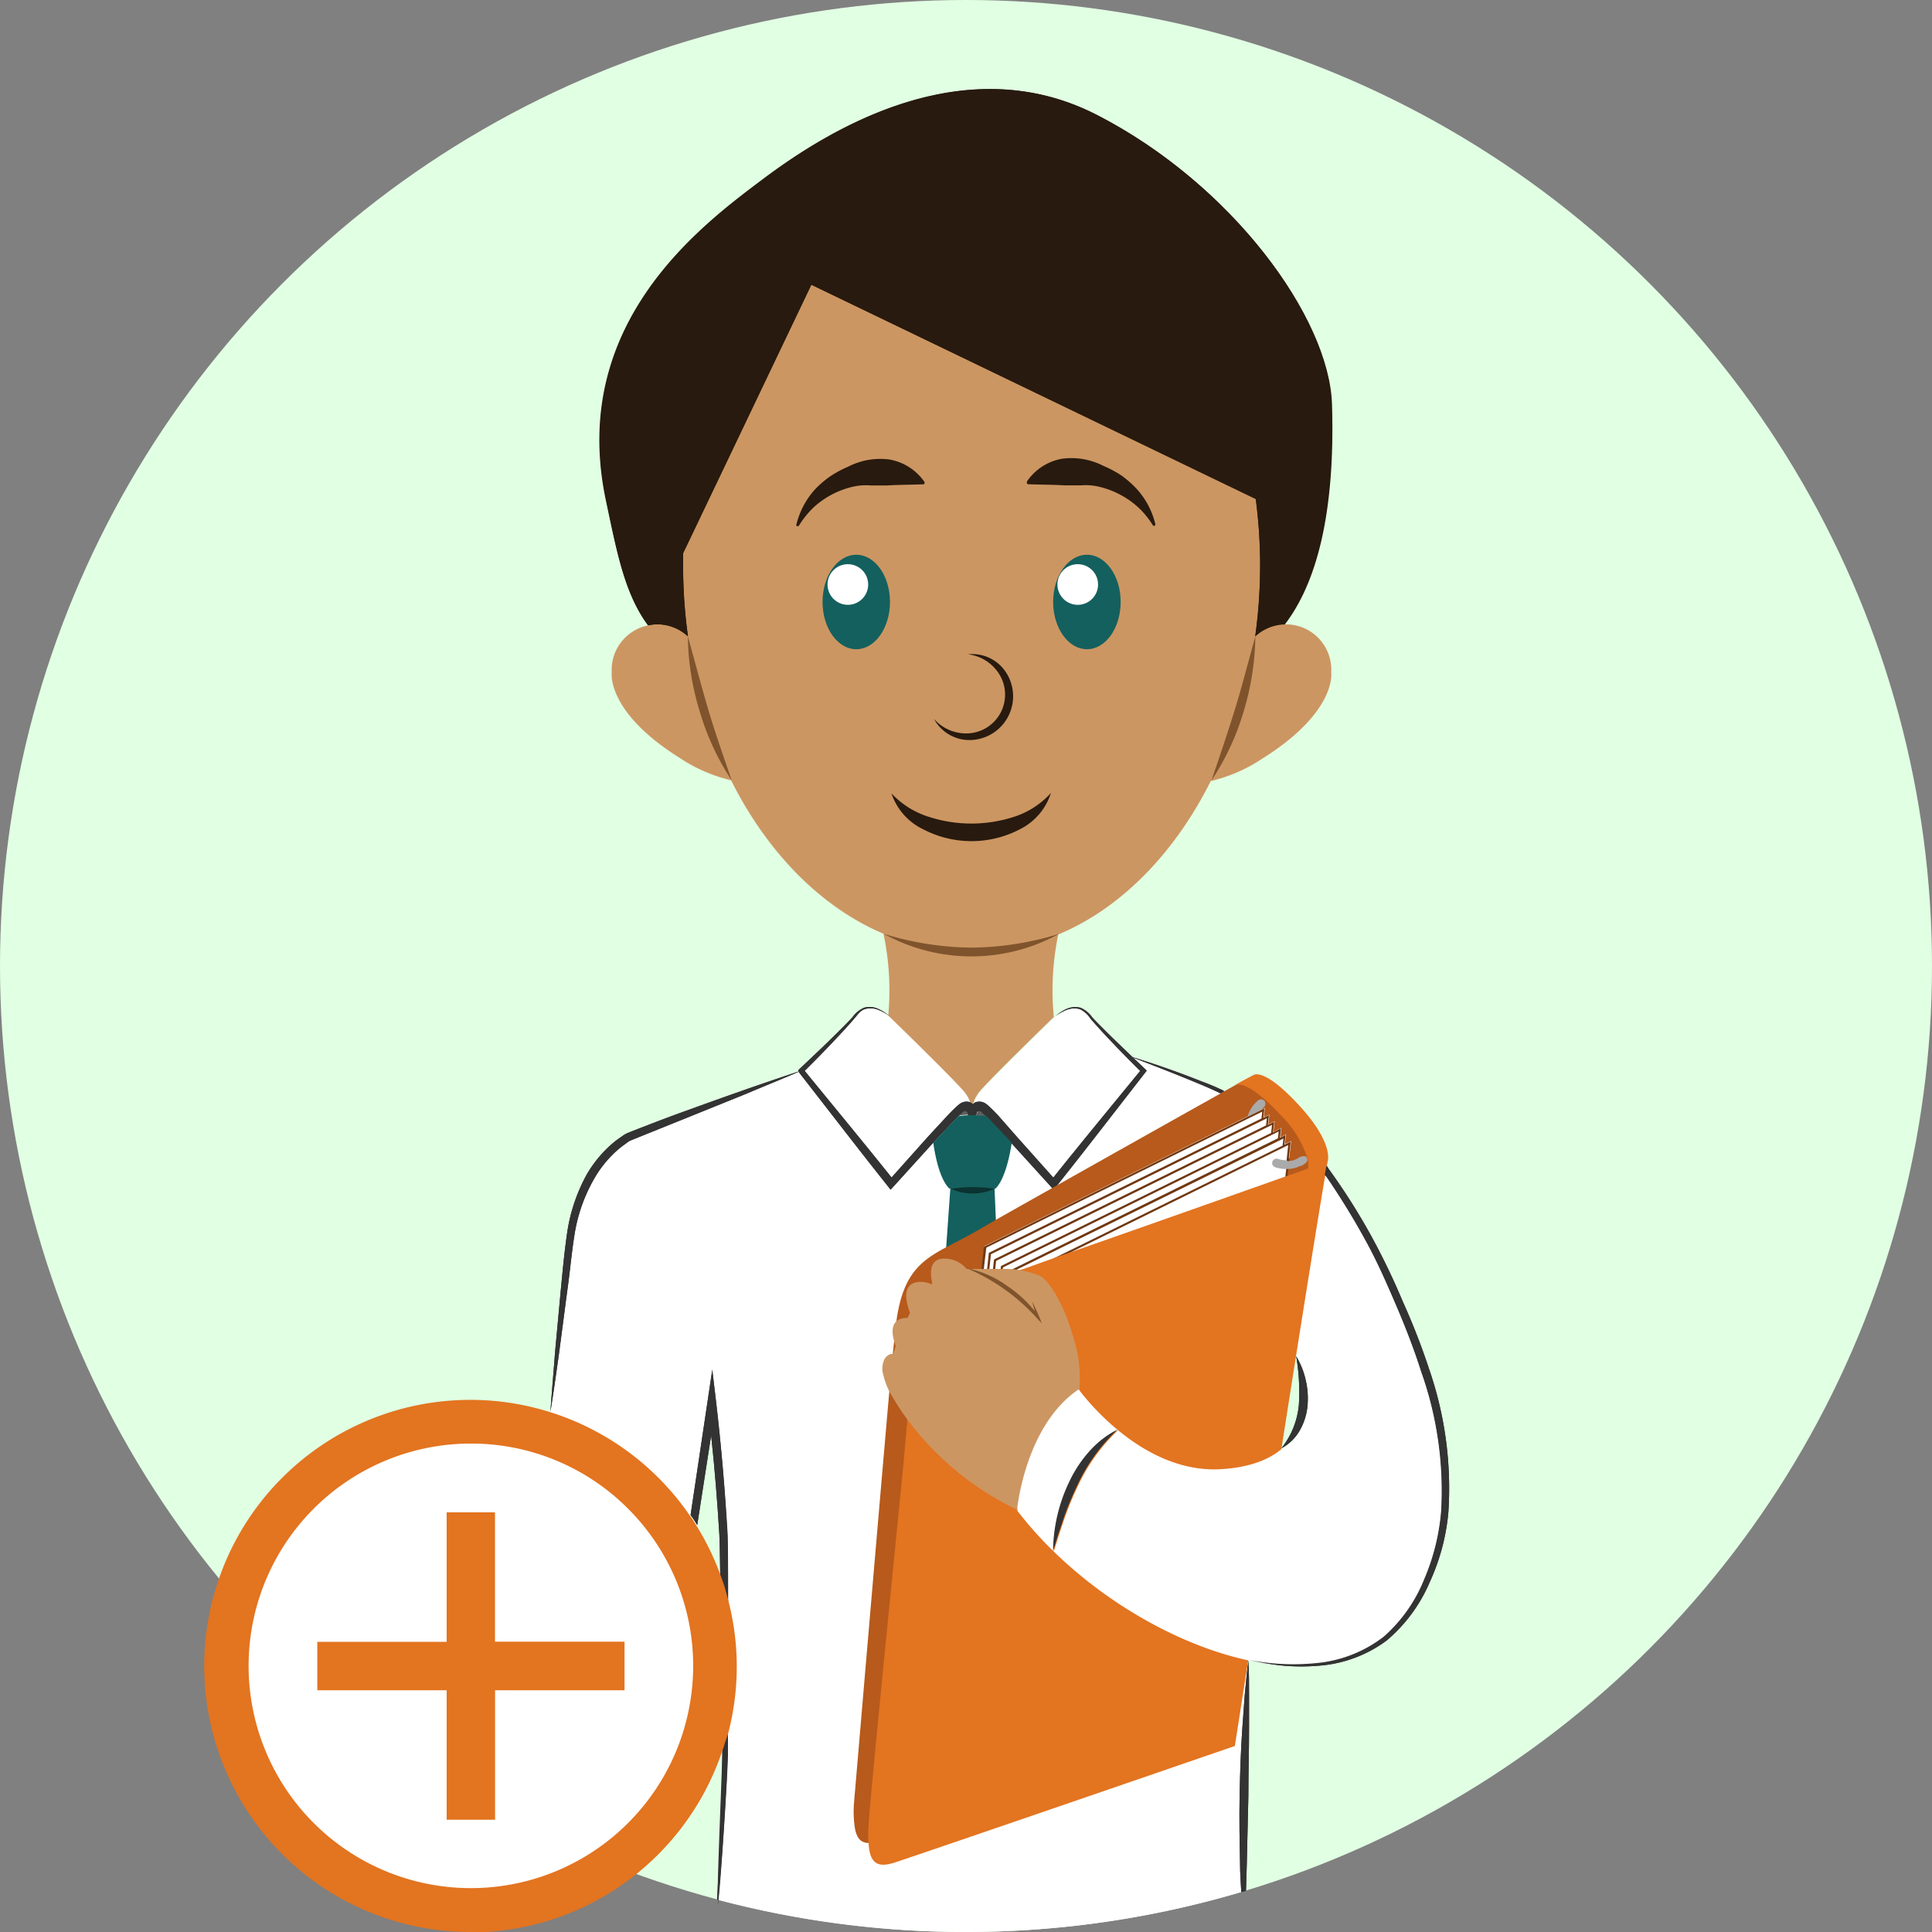<svg xmlns="http://www.w3.org/2000/svg" viewBox="0 0 220.6 220.6"><rect x="0" y="0" width="220.6" height="220.6" fill="#808080" stroke="none"/><title>NewHireCommunications3</title><g id="bc290235-aab6-436b-8eeb-ee94a6ddd70e" data-name="Layer 4"><circle cx="110.3" cy="110.3" r="110.3" fill="#e1ffe3"/></g><g id="a1427dd9-f1e2-4d1a-ab24-a3319747eb8b" data-name="Keep"><path d="M83.12,198v0Z" fill="none"/><path d="M152.21,134.82l.34.23-1-1.9a23.9,23.9,0,0,0-11.74-8.55l.06,0a25.8,25.8,0,0,0-2.59-1.1q-3.89-1.55-7.88-2.77c-1.16-1.11-2.32-2.21-3.45-3.35-.4-.4-.8-.8-1.18-1.22a3.06,3.06,0,0,0-1.34-1.08,2.44,2.44,0,0,0-1.7.2,5.49,5.49,0,0,0-1,.64l-.4.32s-7.44,7.24-8.46,8.51a3,3,0,0,0-.29.43,3.57,3.57,0,0,0-.34.76l-.19.15-.18-.14a3.75,3.75,0,0,0-.65-1.2c-1-1.27-8.46-8.51-8.46-8.51s-.27-.22-.41-.33a5.36,5.36,0,0,0-1-.63,2.41,2.41,0,0,0-1.69-.2,3.14,3.14,0,0,0-1.35,1.08c-.38.42-.77.82-1.17,1.22-1.59,1.6-3.24,3.15-4.88,4.7l-.18.18.09.11h0l-.3.1c-4.15,1.37-8.27,2.83-12.37,4.32-2.16.77-4.29,1.59-6.43,2.43l-.4.16a3.05,3.05,0,0,0-.48.25l-.7.49a12.44,12.44,0,0,0-1.35,1.17,14,14,0,0,0-2.16,2.8,19.68,19.68,0,0,0-2.25,6.62c-.34,2.31-.54,4.57-.76,6.85l-.63,6.82c-.17,2.28-.38,4.56-.53,6.84.17-1,.32-2,.47-3-.52,3.55-1.21,8.25-1.46,9.79A31.46,31.46,0,0,1,78,179.87l0-.2a3.3,3.3,0,0,1,.22.3c.13.19.24.4.37.6l2.57-16.69c.41,3.79.71,7.59.94,11.39.11,1.47.29,23.44.34,24.91,0,.86-.69,16.78-.53,17.26,0,.06,0-.13.09-.5a110.88,110.88,0,0,0,59.69-.89l.54-.16.09-3,.18-7.74c0-2.58.08-5.16.08-7.74V193.5c0-1.3,0-2.59-.08-3.88a32.42,32.42,0,0,1-.77,3.55c.66-9.13,5.44-38.9,5.44-38.9s1.7,1.93,3.13-1.48C152.12,148.55,153.64,139.52,152.21,134.82ZM83.12,198v0Z" fill="#fff"/></g><g id="af78b0c9-e6cb-4ba2-a781-b5f1a5914fe5" data-name="Layer 16"><path d="M64.74,147.61c.33-2.26.52-4.57.88-6.77a18.52,18.52,0,0,1,2.23-6.26,12.44,12.44,0,0,1,2-2.64,10.54,10.54,0,0,1,1.23-1.09l.7-.51c.13-.1.16-.07.28-.14l.39-.16,6.35-2.56,6.36-2.57c2-.85,4.05-1.67,6.06-2.54l0,.06c3.38,4.33,6.72,8.69,10.15,13l.32.41.36-.39,4.47-4.93,0,0,2.26-2.4.63-.64.53-.5.12-.1.08,0,.16,0s.12.06.17.2l.11.35h.83l.12-.35c0-.14.13-.2.17-.2l.15,0,.08,0,.13.1.53.5c.21.21.42.42.62.64l2.27,2.4v0l4.48,4.93.16.18.19.21.33-.41.14-.17c3.37-4.24,6.68-8.54,10-12.81l.16-.2-.18-.18-1.38-1.31c2.59,1,5.17,2,7.7,3.06.76.31,1.51.66,2.25,1h0l.41-.24.06,0a25.8,25.8,0,0,0-2.59-1.1q-3.89-1.55-7.88-2.77c-1.16-1.11-2.32-2.21-3.45-3.35-.4-.4-.8-.8-1.18-1.22a3.06,3.06,0,0,0-1.34-1.08,2.44,2.44,0,0,0-1.7.2,5.49,5.49,0,0,0-1,.64l-.4.32a5.59,5.59,0,0,1,1.44-.87,2.36,2.36,0,0,1,1.61-.12,2.94,2.94,0,0,1,1.2,1.08c.37.43.75.85,1.13,1.27,1.48,1.61,3,3.17,4.55,4.7-3.32,4.06-6.65,8.09-9.92,12.18l-4.1-4.59L114,127.4c-.38-.41-.76-.8-1.21-1.2l-.2-.16a1.44,1.44,0,0,0-.29-.16,1.27,1.27,0,0,0-.66-.08,1.08,1.08,0,0,0-.36.11l-.19.15-.18-.14a1.15,1.15,0,0,0-.37-.12,1.27,1.27,0,0,0-.66.08,1.44,1.44,0,0,0-.29.16l-.2.16c-.45.4-.83.79-1.22,1.2l-2.27,2.46-4.1,4.59c-3.27-4.09-6.61-8.12-9.92-12.18q2.33-2.3,4.54-4.7c.38-.42.76-.84,1.13-1.27s.68-.92,1.21-1.08a2.37,2.37,0,0,1,1.61.12,5.53,5.53,0,0,1,1.43.87c-.13-.12-.27-.22-.41-.33a5.36,5.36,0,0,0-1-.63,2.41,2.41,0,0,0-1.69-.2,3.14,3.14,0,0,0-1.35,1.08c-.38.42-.77.82-1.17,1.22-1.59,1.6-3.24,3.15-4.88,4.7l-.18.18.09.11h0l-.3.1c-4.15,1.37-8.27,2.83-12.37,4.32-2.16.77-4.29,1.59-6.43,2.43l-.4.16a3.05,3.05,0,0,0-.48.25l-.7.49a12.44,12.44,0,0,0-1.35,1.17,14,14,0,0,0-2.16,2.8,19.68,19.68,0,0,0-2.25,6.62c-.34,2.31-.54,4.57-.76,6.85l-.63,6.82c-.17,2.28-.38,4.56-.53,6.84.37-2.26.68-4.52,1-6.79Z" fill="#333"/><path d="M142.54,205.11c0-2.58.08-5.16.08-7.74V193.5c0-1.3,0-2.59-.08-3.88-.17,1.28-.28,2.57-.41,3.86l-.28,3.87c-.18,2.58-.26,5.16-.31,7.75s0,5.17.05,7.75c0,1.07.09,2.13.14,3.2l.54-.16.09-3Z" fill="#333"/><path d="M152.55,135.05l-1.18-.81a30,30,0,0,0-12.2-9.51l.63-.13a23.9,23.9,0,0,1,11.74,8.55Z" fill="#333"/><path d="M81.77,160.1l-.44-3.7-.55,3.69L78.85,173c.13.18.27.35.39.54s.25.4.37.6l1.59-10.24c.41,3.79.71,7.59.94,11.39.11,1.47.29,23.44.34,24.91,0,.86-.69,16.78-.53,17.26s1.26-16.32,1.17-17.5c0-2.48.08-22.25-.07-24.72Q82.65,167.65,81.77,160.1Z" fill="#333"/></g><g id="e5ac61e9-82ef-4f97-869f-ba7be113fdc8" data-name="Layer 15"><path d="M74,71.41c-2.69-3.65-3.55-8.35-4.81-14.48-4.13-20,10.91-31.12,18-36.47s22.68-15.25,38.09-7.32,26.49,23.12,26.81,33c.4,12.8-1.89,20.58-5.36,25.13,0,0-11.85,15.83-27.71,15.83S92.27,87.75,74,71.41Z" fill="#281a0e"/></g><g id="bff8f02d-5523-40a3-8d84-ec6cce26fa5d" data-name="Layer 14"><path d="M75.37,77" fill="#cc9662"/><path d="M83.48,89l.07.11,0-.1Z" fill="none"/><polygon points="143.34 72.67 143.34 72.67 143.34 72.67 143.34 72.67" fill="none"/><path d="M138.36,89l0,.1a.75.75,0,0,0,.07-.12Z" fill="none"/><path d="M120.78,106.71l.14-.08-.13,0Z" fill="none"/><path d="M152,76.8a5.18,5.18,0,0,0-4.84-5.5h-.5a5.17,5.17,0,0,0-3.34,1.38h0a59.39,59.39,0,0,0,.56-8.09c0-.2,0-.4,0-.6a60.13,60.13,0,0,0-.5-7L92.64,32.51,78,63.17q0,.7,0,1.41a57.65,57.65,0,0,0,.56,8.07h0A5.12,5.12,0,0,0,74.7,71.3a5.52,5.52,0,0,0-.71.11,5.19,5.19,0,0,0-4.14,5.39s-.66,4.46,7.76,9.74a18,18,0,0,0,5.94,2.57L83.48,89h0l0,.1c4.11,8.21,10.22,14.47,17.4,17.52a31.19,31.19,0,0,1,.54,9.36,2.85,2.85,0,0,1,.26.22s7.45,7.24,8.46,8.51a3.75,3.75,0,0,1,.65,1.2l.18.14.19-.15a3.57,3.57,0,0,1,.34-.76,3,3,0,0,1,.29-.43c1-1.27,8.46-8.51,8.46-8.51l.08-.07a31.45,31.45,0,0,1,.52-9.51l-.14.08v0l.13,0c7.19-3,13.3-9.31,17.41-17.52l0-.1,0,0a.75.75,0,0,1-.07.12,18.13,18.13,0,0,0,5.94-2.57C152.69,81.26,152,76.8,152,76.8Z" fill="#cc9662"/></g><g id="e5c5fc71-cada-4242-bf99-518817828ec9" data-name="Layer 5"><path d="M148,154.85c-.53,3.39-1.1,7-1.66,10.52a9.3,9.3,0,0,0,2-5A24.18,24.18,0,0,0,148,154.85Z" fill="none"/><path d="M91.17,122.34l-.3.11.3-.1Z" fill="#fff"/><path d="M78.54,72.67A59.39,59.39,0,0,1,78,64.58q0-.7,0-1.41L92.64,32.51l50.75,24.42a60.13,60.13,0,0,1,.5,7c0,.2,0,.4,0,.6a59.39,59.39,0,0,1-.56,8.09,5.17,5.17,0,0,1,3.34-1.38c3.47-4.55,5.76-12.33,5.36-25.13-.32-9.9-11.4-25.1-26.81-33s-31,2-38.09,7.32-22.09,16.46-18,36.47C70.44,63.06,71.3,67.76,74,71.41a5.52,5.52,0,0,1,.71-.11A5.14,5.14,0,0,1,78.54,72.67Z" fill="#281a0e"/><path d="M110.62,127.33l-.11-.35c-.05-.14-.13-.21-.17-.2l-.16,0-.08,0-.12.1-.53.5a10.85,10.85,0,0,1,1.3-.11Z" fill="#5e5e5e"/><path d="M112.1,126.94l-.13-.1-.08,0-.15,0s-.13.06-.17.2l-.12.35h-.08c.43,0,.85,0,1.26.11Z" fill="#5e5e5e"/><path d="M97.77,63.34c-2.13,0-3.85,2.41-3.85,5.39s1.72,5.4,3.85,5.4,3.85-2.42,3.85-5.4S99.9,63.34,97.77,63.34Z" fill="#14605e"/><path d="M124.11,63.34c-2.13,0-3.86,2.41-3.86,5.39s1.73,5.4,3.86,5.4,3.85-2.42,3.85-5.4S126.23,63.34,124.11,63.34Z" fill="#14605e"/><path d="M110.82,84.5a5,5,0,0,0,4.06-7.71,4.59,4.59,0,0,0-4.35-2.08,4.88,4.88,0,0,1,3.69,2.48,4.43,4.43,0,0,1-3.44,6.53,4.87,4.87,0,0,1-4.14-1.64A4.6,4.6,0,0,0,110.82,84.5Z" fill="#281a0e"/><path d="M116.45,94.69A7,7,0,0,0,120,90.54a9.66,9.66,0,0,1-4.23,2.73,15.79,15.79,0,0,1-9.71,0,9.84,9.84,0,0,1-4.27-2.68,7,7,0,0,0,3.64,4.11,11.92,11.92,0,0,0,11,0Z" fill="#281a0e"/><path d="M97.54,55.54a6.68,6.68,0,0,1,1.89-.11c.62,0,1.23,0,1.85,0,1.26-.08,2.52-.07,4.15-.13l.09,0,.06-.24a6.16,6.16,0,0,0-4-2.59,8,8,0,0,0-4.74.82,12,12,0,0,0-2.09,1.13A11.42,11.42,0,0,0,93,55.94a9.41,9.41,0,0,0-2.08,4l.07.16.21-.05a11.23,11.23,0,0,1,1.26-1.67A9.12,9.12,0,0,1,94,57.06,9.94,9.94,0,0,1,97.54,55.54Z" fill="#281a0e"/><path d="M117.38,55.29c1.63.06,2.89.05,4.15.13.62,0,1.23,0,1.85,0a6.75,6.75,0,0,1,1.9.11,10.09,10.09,0,0,1,3.57,1.52,9.53,9.53,0,0,1,1.55,1.31A10.54,10.54,0,0,1,131.65,60l.17.07.11-.18a9.19,9.19,0,0,0-2.08-4,11.83,11.83,0,0,0-1.75-1.56,12.09,12.09,0,0,0-2.1-1.13,8,8,0,0,0-4.74-.82,6.16,6.16,0,0,0-4,2.59l0,.09A.18.18,0,0,0,117.38,55.29Z" fill="#281a0e"/><path d="M101.49,116l-.15-.11c.14.11.28.21.41.33A2.85,2.85,0,0,0,101.49,116Z" fill="#fff"/><path d="M120.72,115.89l-.32.25-.08.07Z" fill="#fff"/><path d="M78.54,72.67a30,30,0,0,0,1.36,8.57,28.92,28.92,0,0,0,3.65,7.87c-.94-2.75-1.89-5.42-2.7-8.16S79.33,75.46,78.54,72.67Z" fill="#7f542d"/><path d="M143.34,72.67c-.79,2.79-1.48,5.55-2.32,8.28s-1.76,5.41-2.69,8.16A28.92,28.92,0,0,0,142,81.24,30.75,30.75,0,0,0,143.34,72.67Z" fill="#7f542d"/><path d="M120.92,106.63a34.59,34.59,0,0,1-10,1.57,35.06,35.06,0,0,1-10-1.57A20.72,20.72,0,0,0,120.92,106.63Z" fill="#7f542d"/><path d="M151.34,134.19a85.29,85.29,0,0,1,4.59,7.46l0,0h0c1.3,2.36,2.39,4.85,3.46,7.34s2.05,5,2.88,7.62a40.56,40.56,0,0,1,2.28,15.94,24.9,24.9,0,0,1-1.94,7.79,17.34,17.34,0,0,1-4.59,6.52,14.78,14.78,0,0,1-7.38,3,26.07,26.07,0,0,1-8.12-.35,30.69,30.69,0,0,0,4,.68,23.62,23.62,0,0,0,4.12,0,14.83,14.83,0,0,0,7.7-2.88,17.93,17.93,0,0,0,4.91-6.66,24.32,24.32,0,0,0,2.13-8,41.62,41.62,0,0,0-2.2-16.32,77.88,77.88,0,0,0-3-7.7,80.27,80.27,0,0,0-3.57-7.43l0,0v0a73,73,0,0,0-4.76-7.54l-.4-.51-.09.46-.1.6Z" fill="#333"/><path d="M64.74,147.61c.33-2.26.52-4.57.88-6.77a18.52,18.52,0,0,1,2.23-6.26,12.44,12.44,0,0,1,2-2.64,10.54,10.54,0,0,1,1.23-1.09l.7-.51c.13-.1.16-.07.28-.14l.39-.16,6.35-2.56,6.36-2.57c2-.85,4.05-1.67,6.06-2.54l0,.06c3.38,4.33,6.72,8.69,10.15,13l.32.41.36-.39,4.47-4.93,0,0,2.26-2.4.63-.64.53-.5.12-.1.08,0,.16,0s.12.06.17.2l.11.35h.83l.12-.35c0-.14.13-.2.17-.2l.15,0,.08,0,.13.1.53.5c.21.21.42.42.62.64l2.27,2.4v0l4.48,4.93.16.18.19.21.33-.41.14-.17c3.37-4.24,6.68-8.54,10-12.81l.16-.2-.18-.18-1.38-1.31c2.59,1,5.17,2,7.7,3.06.76.31,1.51.66,2.25,1h0l.41-.24.06,0a25.8,25.8,0,0,0-2.59-1.1q-3.89-1.55-7.88-2.77c-1.16-1.11-2.32-2.21-3.45-3.35-.4-.4-.8-.8-1.18-1.22a3.06,3.06,0,0,0-1.34-1.08,2.44,2.44,0,0,0-1.7.2,5.49,5.49,0,0,0-1,.64l-.4.32a5.59,5.59,0,0,1,1.44-.87,2.36,2.36,0,0,1,1.61-.12,2.94,2.94,0,0,1,1.2,1.08c.37.43.75.85,1.13,1.27,1.48,1.61,3,3.17,4.55,4.7-3.32,4.06-6.65,8.09-9.92,12.18l-4.1-4.59L114,127.4c-.38-.41-.76-.8-1.21-1.2l-.2-.16a1.44,1.44,0,0,0-.29-.16,1.27,1.27,0,0,0-.66-.08,1.08,1.08,0,0,0-.36.11l-.19.15-.18-.14a1.15,1.15,0,0,0-.37-.12,1.27,1.27,0,0,0-.66.08,1.44,1.44,0,0,0-.29.16l-.2.16c-.45.4-.83.79-1.22,1.2l-2.27,2.46-4.1,4.59c-3.27-4.09-6.61-8.12-9.92-12.18q2.33-2.3,4.54-4.7c.38-.42.76-.84,1.13-1.27s.68-.92,1.21-1.08a2.37,2.37,0,0,1,1.61.12,5.53,5.53,0,0,1,1.43.87c-.13-.12-.27-.22-.41-.33a5.36,5.36,0,0,0-1-.63,2.41,2.41,0,0,0-1.69-.2,3.14,3.14,0,0,0-1.35,1.08c-.38.42-.77.82-1.17,1.22-1.59,1.6-3.24,3.15-4.88,4.7l-.18.18.09.11h0l-.3.1c-4.15,1.37-8.27,2.83-12.37,4.32-2.16.77-4.29,1.59-6.43,2.43l-.4.16a3.05,3.05,0,0,0-.48.25l-.7.49a12.44,12.44,0,0,0-1.35,1.17,14,14,0,0,0-2.16,2.8,19.68,19.68,0,0,0-2.25,6.62c-.34,2.31-.54,4.57-.76,6.85l-.63,6.82c-.17,2.28-.38,4.56-.53,6.84.37-2.26.68-4.52,1-6.79Z" fill="#333"/><path d="M142.54,205.11c0-2.58.08-5.16.08-7.74V193.5c0-1.3,0-2.59-.08-3.88-.17,1.28-.28,2.57-.41,3.86l-.28,3.87c-.18,2.58-.26,5.16-.31,7.75s0,5.17.05,7.75c0,1.07.09,2.13.14,3.2l.54-.16.09-3Z" fill="#333"/><path d="M83.12,198c-.1.38-.19.77-.3,1.15s-.23.64-.34,1c0,1.79-.07,3.57-.11,5.36-.1,3.81-.29,7.62-.5,11.42l.15,0c.35-3.8.61-7.62.83-11.44C83,203,83.11,200.5,83.12,198Z" fill="#333"/><path d="M148.42,163.31a6.93,6.93,0,0,0,.88-2.84,9.06,9.06,0,0,0-.22-2.94,8.93,8.93,0,0,0-1.08-2.68,24.18,24.18,0,0,1,.31,5.52,9.3,9.3,0,0,1-2,5A5.28,5.28,0,0,0,148.42,163.31Z" fill="#333"/><path d="M81.77,160.1l-.44-3.7-.55,3.69L78.85,173c.13.18.27.35.39.54s.25.4.37.6l1.59-10.24c.41,3.79.71,7.59.94,11.39.11,1.47.29,23.44.34,24.91.17.47,0-.64.16-.16s.31-1,.45-.48c0-2.47.11-21.85,0-24.32Q82.65,167.65,81.77,160.1Z" fill="#333"/></g><g id="a23c1bcb-f204-4e2d-8212-21551f7c9fbd" data-name="Layer 17"><circle cx="96.81" cy="66.74" r="2.32" fill="#fff"/><circle cx="123.06" cy="66.74" r="2.32" fill="#fff"/></g><g id="e676918a-3d70-44e0-847d-91e2dff83d83" data-name="Layer 13"><path d="M113.67,135.72c1-1,1.59-3.46,1.85-5.24l-2.27-2.4c-.2-.22-.41-.43-.62-.64-.41-.06-.83-.09-1.26-.11h-.62a10.85,10.85,0,0,0-1.3.11l-.63.64-2.26,2.4c.26,1.78.79,4.2,1.84,5.24l.11,0-.58,8.23c1.07-.57,2.44-1.31,3.73-2.07l2.11-1.22-.21-4.94Z" fill="#14605e"/><path d="M113.56,135.74a16.45,16.45,0,0,0-5,0,6.07,6.07,0,0,0,5,0Z" fill="#0b3331"/></g><g id="e949e76b-7ba6-4994-8636-6897385be583" data-name="Keep"><g id="aebcf25c-31b1-4546-8207-b8499f8c6d39" data-name="Layer 11"><path d="M150.34,131.54c-.11-.22-2.12-3.8-2.12-3.8l-2.9-2.64-2.86-1.54h-.79l-.58.32h0l-1.29.72-.41.24h0c-4.5,2.51-23.91,13.43-25.62,14.41l-2.11,1.22c-1.29.76-2.48,1.33-3.54,1.9-2.89,1.53-4.9,3-5.7,8-.09.59-.28,2.27-.53,4.7C101.71,156.52,97.5,206,97.5,206a12.42,12.42,0,0,0,.1,2.65c.28,1.77,1.18,2.06,2.79,1.58l2.61-1.66,1.41.29L118,174.15,120,158v-6l25-7.4,5.34-9.08S150.45,131.76,150.34,131.54Z" fill="#b75a1c"/></g><g id="f5fc3585-2203-43f8-839f-6db7fa297e31" data-name="Layer 10"><polygon points="146.71 130.63 146.83 129.53 146.21 129.84 146.32 128.78 145.41 129.23 145.54 128.02 144.82 128.37 144.94 127.26 144.31 127.58 144.42 126.51 144 126.71 142.46 127.47 112.39 142.29 111.89 146.85 112.14 146.85 119.98 145.7 130.63 142.34 144.85 136.18 146.9 134.49 146.99 134.38 146.99 134.29 147.18 132.47 147.18 132.47 147.42 130.29 146.71 130.63" fill="#fff"/></g><path d="M112.62,142.46l31.5-15.53-.08.78-31.13,15.34-.38,3.54h.25l.37-3.38,31.5-15.52-.09.81L113.5,143.81l-.3,2.7h.25l.29-2.54,31.5-15.53-.1.92-30.85,15.2-.19,1.72h.25l.17-1.56L146,129.2l-.08.77L114.8,145.32l-.08.78.21,0,.1-.61v0L146.54,130l-.09.81-27,13.3c.62-.22,1-.3,1.64-.54l26-12.82-.19,1.78h0l.23,0,.24-2.18-.71.35.12-1.11-.63.31.12-1.07-.91.46.13-1.21-.72.35.12-1.11-.64.32.12-1.07-.42.2-1.54.76-30.07,14.82-.5,4.56h.25Z" fill="#703812"/><path d="M144.29,126.43a.52.52,0,0,0,.1-.71.51.51,0,0,0-.71-.09,3.61,3.61,0,0,0-1.22,1.84l1.54-.76A2.54,2.54,0,0,1,144.29,126.43Z" fill="#aaa"/><path d="M149.31,132.55v0l-.06.06-.07.09q-.25.18-.51.33l-.14,0a3.65,3.65,0,0,1-.41.18,3.71,3.71,0,0,1-1,.17l-.08.81,2.43-.86a2.85,2.85,0,0,0-.07-1.19v.18Z" fill="#b75a1c"/><path d="M147.08,132.24H147l-.32,2.87.26-.09.31-2.78Z" fill="#703812"/><path d="M146.93,132.49a3.57,3.57,0,0,1-1-.16.5.5,0,1,0-.31.95,4.22,4.22,0,0,0,1.16.2h.25a3.71,3.71,0,0,0,1-.17,3.65,3.65,0,0,0,.41-.18l.14,0q.26-.15.51-.33l.07-.09.06-.06v0l.05-.13v-.21l-.08-.16h0l-.09-.08-.06-.05-.06,0-.12,0a.46.46,0,0,0-.37.1h0l-.09,0a2.52,2.52,0,0,1-.67.35,3.22,3.22,0,0,1-.62.11l-.23,0Z" fill="#aaa"/><path d="M148.32,126.2c-4-4.35-5.17-3.46-5.17-3.46l-1,.52-1.12.63h0c.17-.08,1.52-.54,5.11,3.35a12,12,0,0,1,3.14,5v0a2.85,2.85,0,0,1,.07,1.19l-2.43.86-.27.09c-6.18,2.19-16.94,6-24.71,8.71l-1.94.68-2.79,1c-1.92.64-4.42,1.46-5.23,1.71-3.12,1-7.23,3.59-7.73,8.6-.34,3.48-1.08,11.92-1.08,11.95-1.54,15.6-3.87,38.71-4,41.5a12.27,12.27,0,0,0,.07,2.6c.28,1.77,1.18,2.06,2.79,1.58C104.29,212,141,199.36,141,199.36l1.42-9.11,4.2-26.76c.46-2.94.92-5.85,1.36-8.64,1.48-9.33,2.77-17.34,3.34-20.66h0l.1-.6.18-1S152.34,130.55,148.32,126.2Z" fill="#e37420"/></g><g id="e2466a07-f72a-43ba-a9f7-a8f7fedfa533" data-name="Keep"><path d="M110.64,145.45h0Z" fill="none"/><path d="M123.14,159.54h0a15.32,15.32,0,0,0-.69-7.18c-1-3.52-2.65-6.06-3.63-6.64a10.1,10.1,0,0,0-3.78-.83h-.22l-.37,0h-.26l-.66,0H111.9c-.91,0-1.53,0-1.53,0h0a3.32,3.32,0,0,0-2.92-1.16c-1.21.23-1.31,1.44-1,2.81l-.12.1a2.66,2.66,0,0,0-1.82-.2c-1.36.37-1.18,1.92-.6,3.48-.1.18-.19.37-.29.56a2.52,2.52,0,0,0-.71.09c-1.24.38-1.15,1.72-.63,3.13-.1.3-.2.6-.29.89l-.24,0a1.3,1.3,0,0,0-.71.52,2.4,2.4,0,0,0-.19,1.85,8.72,8.72,0,0,0,.77,2.06c.31.53.81,1.37,1.5,2.39a33.82,33.82,0,0,0,13.36,11.14l2.21,2.08,7.09-10.77,0-1.48Z" fill="#cc9662"/><path d="M118.38,150.49l.59.63-.32-.79c-.24-.59-.52-1.16-.8-1.74.09.38.2.75.3,1.12a13.61,13.61,0,0,0-1.2-1.32,15,15,0,0,0-2-1.6,12,12,0,0,0-4.62-2A22.61,22.61,0,0,1,118.38,150.49Z" fill="#7f542d"/><path d="M150.67,189.91a14.78,14.78,0,0,0,7.38-3,17.34,17.34,0,0,0,4.59-6.52,24.9,24.9,0,0,0,1.94-7.79,40.56,40.56,0,0,0-2.28-15.94c-.83-2.58-1.81-5.12-2.88-7.62s-2.16-5-3.46-7.34h0l0,0a85.29,85.29,0,0,0-4.59-7.46c-.57,3.32-1.86,11.33-3.34,20.66a8.93,8.93,0,0,1,1.08,2.68,9.06,9.06,0,0,1,.22,2.94,6.93,6.93,0,0,1-.88,2.84,5.28,5.28,0,0,1-2.08,2.06c-1.53,1.3-3.82,2.16-7.05,2.34-9.3.49-16.15-9.12-16.15-9.12-5.35,3.58-6.73,11.38-7,13.39,0,.31,0,.48,0,.48a43.34,43.34,0,0,0,4.16,4.66,18.62,18.62,0,0,1,1.85-7.93,14.31,14.31,0,0,1,2.27-3.45,10.79,10.79,0,0,1,3.24-2.51,20.61,20.61,0,0,0-4.61,6.4,35.66,35.66,0,0,0-1.52,3.66c-.43,1.26-.85,2.53-1.23,3.83,6.32,6.15,14.63,10.8,22.31,12.44A26.07,26.07,0,0,0,150.67,189.91Z" fill="#fff"/><path d="M120.24,177.12c.38-1.3.8-2.57,1.23-3.83a35.66,35.66,0,0,1,1.52-3.66,20.61,20.61,0,0,1,4.61-6.4,10.79,10.79,0,0,0-3.24,2.51,14.31,14.31,0,0,0-2.27,3.45,18.62,18.62,0,0,0-1.85,7.93h0Z" fill="#333"/><path d="M151.34,134.19a85.29,85.29,0,0,1,4.59,7.46l0,0h0c1.3,2.36,2.39,4.85,3.46,7.34s2.05,5,2.88,7.62a40.56,40.56,0,0,1,2.28,15.94,24.9,24.9,0,0,1-1.94,7.79,17.34,17.34,0,0,1-4.59,6.52,14.78,14.78,0,0,1-7.38,3,26.07,26.07,0,0,1-8.12-.35,30.69,30.69,0,0,0,4,.68,23.62,23.62,0,0,0,4.12,0,14.83,14.83,0,0,0,7.7-2.88,17.93,17.93,0,0,0,4.91-6.66,24.32,24.32,0,0,0,2.13-8,41.62,41.62,0,0,0-2.2-16.32,77.88,77.88,0,0,0-3-7.7,80.27,80.27,0,0,0-3.57-7.43l0,0v0a73,73,0,0,0-4.76-7.54l-.4-.51-.09.46-.1.6Z" fill="#333"/><path d="M148.42,163.31a6.93,6.93,0,0,0,.88-2.84,9.06,9.06,0,0,0-.22-2.94,8.93,8.93,0,0,0-1.08-2.68,24.18,24.18,0,0,1,.31,5.52,9.3,9.3,0,0,1-2,5A5.28,5.28,0,0,0,148.42,163.31Z" fill="#333"/></g><g id="ad6451b6-3320-42d2-aab7-54f70ebb0ccf" data-name="Layer 12"><path d="M83.12,198a30,30,0,0,0,0-15.4c-.14-.53-.27-1.06-.44-1.58s-.33-.94-.5-1.41a30.7,30.7,0,0,0-2.74-5.54c-.13-.2-.24-.41-.37-.6s-.27-.36-.39-.54a30.38,30.38,0,1,0-25,47.67c.58,0,1.16,0,1.74,0a30.21,30.21,0,0,0,17.35-6.71l.13-.09.13-.12a30.41,30.41,0,0,0,9.36-13.52c.11-.32.24-.64.34-1S83,198.38,83.12,198Z" fill="#e37420"/><path d="M53.77,164.83a25.38,25.38,0,1,0,17.95,7.44A25.28,25.28,0,0,0,53.77,164.83ZM71.31,193H56.53v14.78H51V193H36.23v-5.53H51V172.68h5.52v14.77H71.31Z" fill="#fff"/></g></svg>